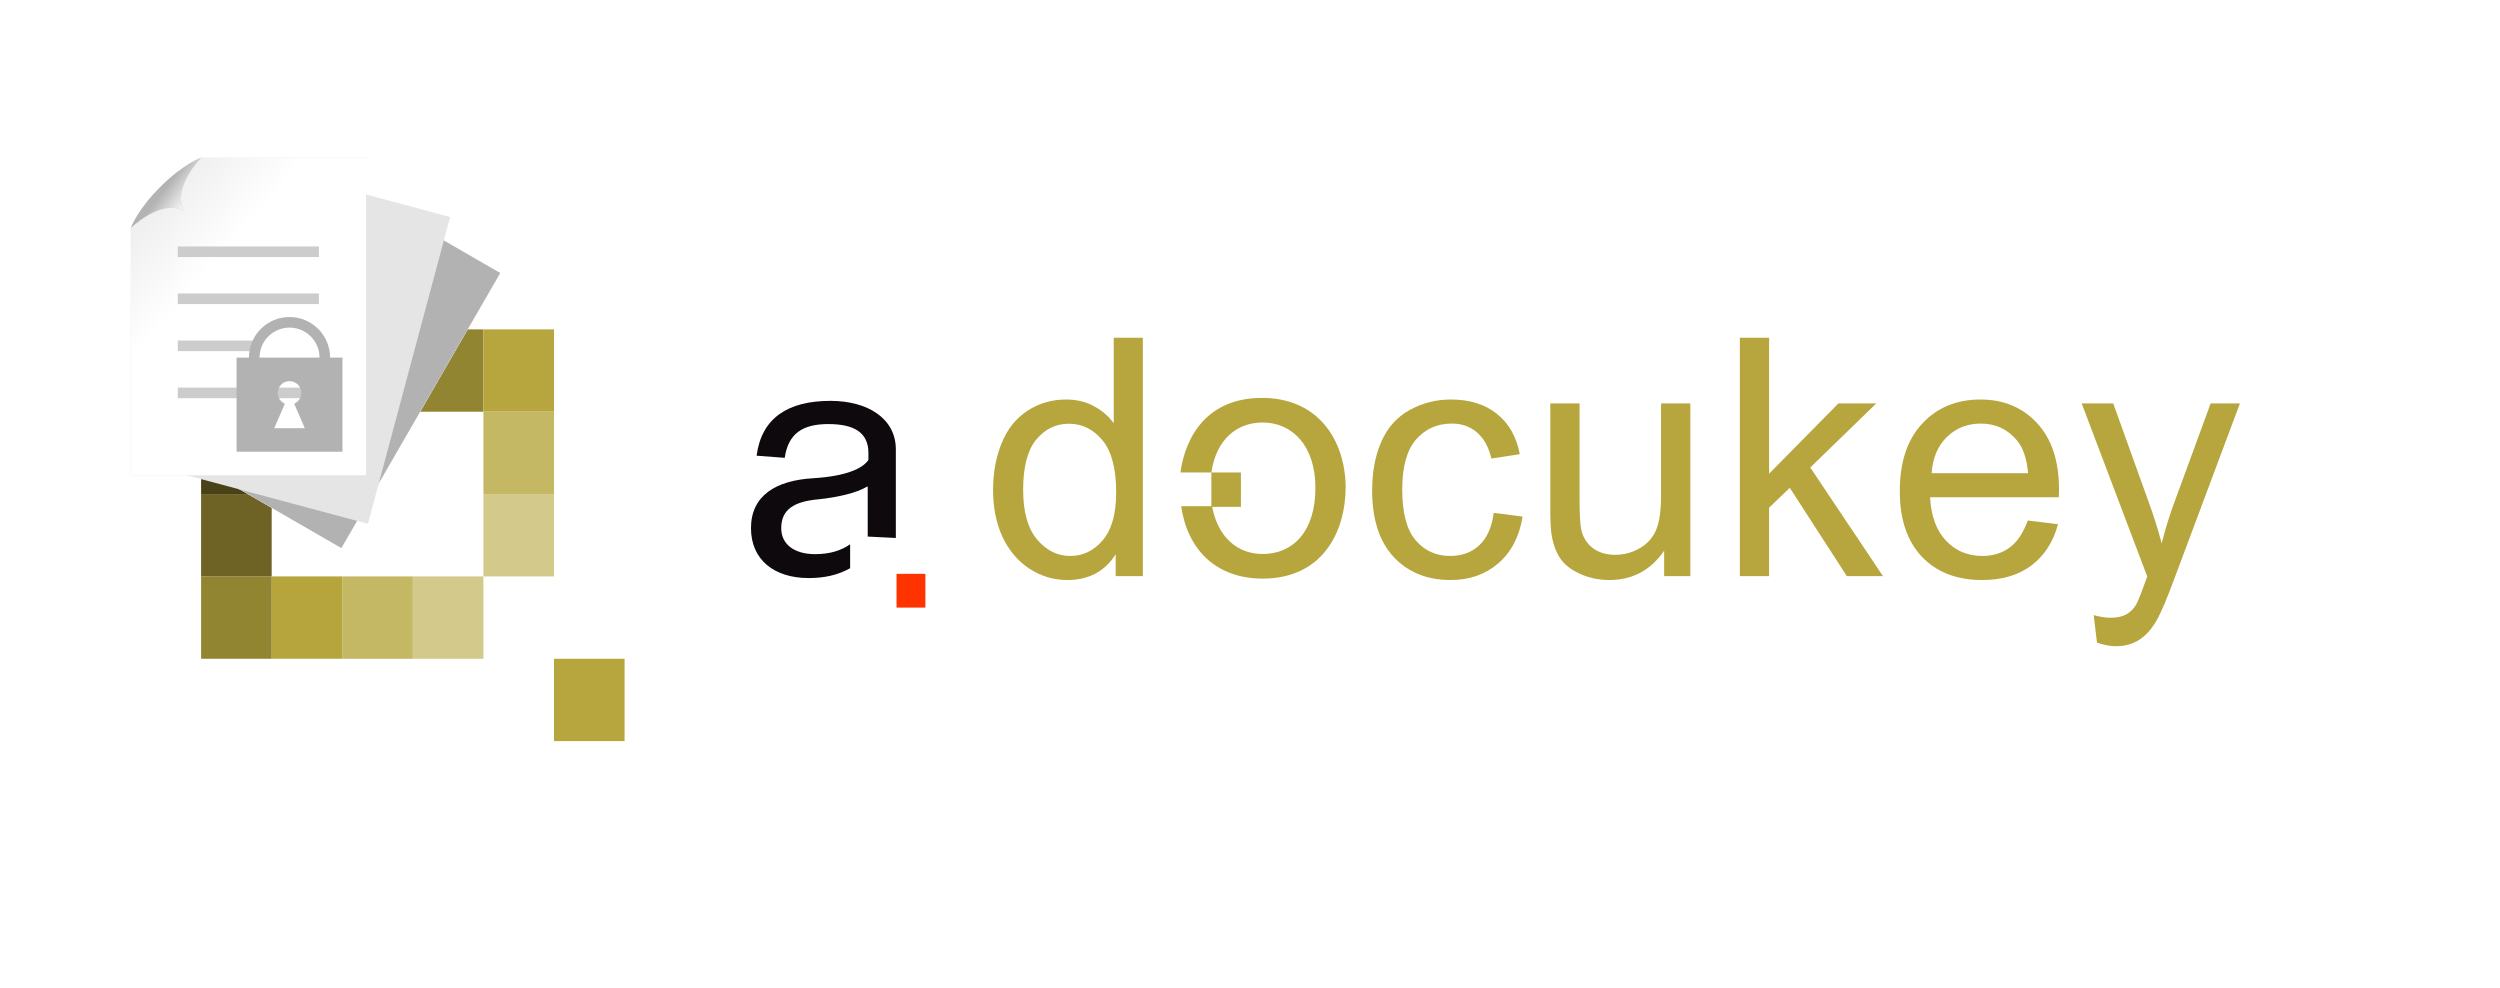 <svg xmlns="http://www.w3.org/2000/svg" width="506" height="200" viewBox="0 0 506 200" fill="none"><path d="M126.416 133.334H112.13V150H126.416V133.334Z" fill="#B6A63D"></path><path d="M97.845 116.667H83.559V133.334H97.845V116.667Z" fill="#D3C98A"></path><path d="M83.559 116.667H69.273V133.334H83.559V116.667Z" fill="#C5B864"></path><path d="M69.273 116.667H54.987V133.334H69.273V116.667Z" fill="#B6A53D"></path><path d="M54.987 116.667H40.702V133.334H54.987V116.667Z" fill="#928531"></path><path d="M54.987 100H40.702V116.667H54.987V100Z" fill="#6E6324"></path><path d="M54.987 83.334H40.702V100H54.987V83.334Z" fill="#494218"></path><path d="M54.987 66.667H40.702V83.334H54.987V66.667Z" fill="#25200C"></path><path d="M69.273 66.667H54.987V83.334H69.273V66.667Z" fill="#494218"></path><path d="M83.559 66.667H69.273V83.334H83.559V66.667Z" fill="#6E6324"></path><path d="M97.845 66.667H83.559V83.334H97.845V66.667Z" fill="#928531"></path><path d="M112.131 66.667H97.845V83.334H112.131V66.667Z" fill="#B7A63E"></path><path d="M112.131 83.334H97.845V100H112.131V83.334Z" fill="#C5B864"></path><path d="M112.131 100H97.845V116.667H112.131V100Z" fill="#D3C98A"></path><g filter="url(#filter0_d)"><path d="M69.1 110.932L27.86 87.122L52.861 43.821L72.375 38.592L101.243 55.259L69.1 110.932Z" fill="#E6E5E5"></path><path d="M69.1 110.932L27.86 87.122L52.861 43.821L72.375 38.592L101.243 55.259L69.1 110.932Z" fill="url(#paint0_linear)"></path><path d="M69.1 110.932L27.86 87.122L52.861 43.821L72.375 38.592L101.243 55.259L69.1 110.932Z" fill="#B3B2B2"></path></g><path d="M52.861 43.821L72.375 38.592L65.232 50.964L52.861 43.821Z" fill="#B3B3B3"></path><path d="M52.861 43.821L72.375 38.592L65.232 50.964L52.861 43.821Z" fill="url(#paint1_linear)"></path><g filter="url(#filter1_d)"><path d="M74.469 106.02L28.472 93.695L41.413 45.399L58.91 35.297L91.107 43.924L74.469 106.02Z" fill="#E6E5E5"></path></g><path d="M41.413 45.398L58.91 35.297L55.212 49.096L41.413 45.398Z" fill="#B3B3B3"></path><path d="M41.413 45.398L58.91 35.297L55.212 49.096L41.413 45.398Z" fill="url(#paint2_linear)"></path><g filter="url(#filter2_d)"><path d="M74.076 96.191L26.457 96.191L26.457 46.191L40.742 31.905L74.076 31.905L74.076 96.191Z" fill="#E6E5E5"></path><path d="M74.076 96.191L26.457 96.191L26.457 46.191L40.742 31.905L74.076 31.905L74.076 96.191Z" fill="url(#paint3_linear)"></path></g><path d="M35.98 50.953H64.552" stroke="#CCCCCC" stroke-width="2.143"></path><path d="M35.98 60.476H64.552" stroke="#CCCCCC" stroke-width="2.143"></path><path d="M35.98 70H52.647" stroke="#CCCCCC" stroke-width="2.143"></path><path d="M35.98 79.524H64.552" stroke="#CCCCCC" stroke-width="2.143"></path><path d="M37.171 42.619C32.409 40.238 26.456 46.191 26.456 46.191C26.456 46.191 27.647 42.619 32.409 37.857C37.171 33.095 40.742 31.905 40.742 31.905C40.742 31.905 34.79 37.857 37.171 42.619Z" fill="#B3B3B3"></path><path d="M37.171 42.619C32.409 40.238 26.456 46.191 26.456 46.191C26.456 46.191 27.647 42.619 32.409 37.857C37.171 33.095 40.742 31.905 40.742 31.905C40.742 31.905 34.79 37.857 37.171 42.619Z" fill="url(#paint4_linear)"></path><g filter="url(#filter3_d)"><path fill-rule="evenodd" clip-rule="evenodd" d="M58.599 66.309C55.246 66.309 52.528 69.028 52.528 72.381H50.385C50.385 67.844 54.062 64.166 58.599 64.166C63.136 64.166 66.814 67.844 66.814 72.381H64.671C64.671 69.028 61.952 66.309 58.599 66.309ZM47.885 72.381H69.314V91.428H47.885V72.381ZM59.545 81.709C60.39 81.343 60.98 80.502 60.98 79.524C60.98 78.209 59.914 77.143 58.599 77.143C57.284 77.143 56.218 78.209 56.218 79.524C56.218 80.502 56.809 81.343 57.653 81.709L55.506 86.666H61.692L59.545 81.709Z" fill="#B2B2B2"></path></g><path fill-rule="evenodd" clip-rule="evenodd" d="M225.815 112.196V116.607H231.312V68.352H225.42V85.666C224.388 84.24 223.05 83.088 221.404 82.21C219.758 81.31 217.882 80.86 215.775 80.86C212.901 80.86 210.3 81.617 207.974 83.131C205.648 84.645 203.904 86.829 202.741 89.682C201.577 92.513 200.996 95.672 200.996 99.162C200.996 102.738 201.632 105.909 202.905 108.674C204.2 111.417 206.01 113.557 208.336 115.093C210.684 116.629 213.252 117.397 216.039 117.397C220.34 117.397 223.598 115.664 225.815 112.196ZM209.916 109.201C208.029 106.985 207.085 103.638 207.085 99.162C207.085 94.531 207.963 91.141 209.719 88.99C211.496 86.84 213.702 85.765 216.335 85.765C219.034 85.765 221.305 86.884 223.149 89.122C224.992 91.36 225.913 94.871 225.913 99.655C225.913 104 225.003 107.237 223.181 109.366C221.382 111.472 219.188 112.526 216.598 112.526C214.031 112.526 211.803 111.417 209.916 109.201Z" fill="#B6A63D"></path><path d="M308.17 104.56L302.343 103.803C301.927 106.765 300.939 108.96 299.381 110.386C297.823 111.812 295.881 112.526 293.555 112.526C290.658 112.526 288.31 111.461 286.511 109.333C284.711 107.204 283.812 103.792 283.812 99.096C283.812 94.466 284.744 91.086 286.61 88.958C288.475 86.807 290.9 85.732 293.884 85.732C295.859 85.732 297.538 86.324 298.92 87.509C300.325 88.694 301.301 90.461 301.85 92.809L307.61 91.92C306.93 88.387 305.383 85.666 302.969 83.757C300.555 81.826 297.45 80.86 293.654 80.86C290.647 80.86 287.86 81.573 285.293 83C282.747 84.404 280.849 86.522 279.598 89.353C278.348 92.183 277.722 95.486 277.722 99.26C277.722 105.097 279.17 109.585 282.067 112.723C284.986 115.839 288.837 117.397 293.621 117.397C297.439 117.397 300.654 116.267 303.265 114.007C305.898 111.725 307.533 108.576 308.17 104.56Z" fill="#B6A63D"></path><path d="M336.822 116.607V111.472C334.101 115.422 330.404 117.397 325.73 117.397C323.667 117.397 321.736 117.002 319.936 116.212C318.159 115.422 316.831 114.435 315.954 113.25C315.098 112.043 314.494 110.572 314.143 108.839C313.902 107.676 313.781 105.833 313.781 103.309V81.65H319.706V101.038C319.706 104.132 319.827 106.217 320.068 107.292C320.441 108.85 321.231 110.079 322.438 110.978C323.645 111.856 325.137 112.295 326.915 112.295C328.692 112.295 330.36 111.845 331.918 110.946C333.476 110.024 334.573 108.784 335.21 107.226C335.868 105.646 336.197 103.364 336.197 100.379V81.65H342.122V116.607H336.822Z" fill="#B6A63D"></path><path d="M352.144 68.352V116.607H358.069V102.749L362.25 98.734L373.803 116.607H381.11L366.397 94.619L379.761 81.65H372.091L358.069 95.87V68.352H352.144Z" fill="#B6A63D"></path><path fill-rule="evenodd" clip-rule="evenodd" d="M410.422 105.35L416.544 106.107C415.578 109.684 413.79 112.46 411.179 114.435C408.567 116.41 405.232 117.397 401.172 117.397C396.059 117.397 392 115.828 388.993 112.69C386.009 109.53 384.517 105.108 384.517 99.425C384.517 93.544 386.031 88.98 389.059 85.732C392.087 82.484 396.015 80.86 400.843 80.86C405.517 80.86 409.335 82.451 412.298 85.633C415.26 88.815 416.742 93.291 416.742 99.063C416.742 99.414 416.731 99.941 416.709 100.643H390.639C390.858 104.483 391.945 107.424 393.898 109.464C395.851 111.505 398.287 112.526 401.205 112.526C403.378 112.526 405.232 111.955 406.768 110.814C408.304 109.673 409.522 107.851 410.422 105.35ZM390.968 95.771H410.487C410.224 92.831 409.478 90.625 408.249 89.155C406.362 86.873 403.915 85.732 400.909 85.732C398.188 85.732 395.895 86.642 394.029 88.464C392.186 90.285 391.166 92.721 390.968 95.771Z" fill="#B6A63D"></path><path d="M423.768 124.507L424.427 130.07C425.831 130.553 427.104 130.794 428.245 130.794C430.132 130.794 431.756 130.333 433.117 129.411C434.477 128.512 435.684 127.085 436.737 125.132C437.527 123.684 438.636 121.04 440.062 117.2L453.36 81.65H447.435L439.963 102.025C439.02 104.615 438.208 107.27 437.527 109.991C436.781 107.16 435.936 104.461 434.993 101.894L427.718 81.65H421.333L434.598 116.673C434.356 117.309 434.181 117.792 434.071 118.121C433.237 120.469 432.634 121.94 432.261 122.532C431.756 123.322 431.109 123.936 430.319 124.375C429.529 124.814 428.475 125.034 427.159 125.034C426.193 125.034 425.063 124.858 423.768 124.507Z" fill="#B6A63D"></path><path d="M238.919 95.621C239.915 88.362 244.327 80.535 255.428 80.535C266.813 80.535 272.222 89.074 272.364 98.467C272.364 107.86 267.525 117.111 255.57 117.111C246.177 117.111 240.342 111.276 239.061 102.452H245.181L245.181 95.621L251.159 95.621V102.594H245.35C246.522 108.766 250.486 112.13 255.57 112.13C261.69 112.13 266.244 107.575 266.244 98.752C266.244 90.212 261.548 85.516 255.57 85.516C250.304 85.516 246.177 88.931 245.181 95.621H238.919Z" fill="#B6A63D"></path><path d="M187.296 116.146H181.46V122.978H187.296V116.146Z" fill="#FF3300"></path><path d="M175.625 108.603V102.625V102.483V98.498H175.483C173.348 99.779 169.648 100.633 165.663 101.06C160.824 101.487 158.12 103.052 158.12 106.895C158.12 110.31 160.966 112.161 164.951 112.161C167.94 112.161 170.217 111.449 172.067 110.168V115.007C169.505 116.43 166.801 116.999 163.67 116.999C156.697 116.999 152 113.299 152 106.895C152 100.348 156.981 97.217 164.666 96.79C171.356 96.363 174.629 94.798 175.767 93.09C175.767 92.52 175.767 92.094 175.767 91.667C175.767 87.397 172.636 85.831 167.655 85.831C162.532 85.831 159.543 87.682 158.831 92.663L153.139 92.236C154.135 84.551 159.543 81.135 168.082 81.135C175.625 81.135 181.318 84.693 181.318 90.955V108.887L175.625 108.603Z" fill="#0D090C"></path><defs><filter id="filter0_d" x="22.146" y="38.592" width="84.811" height="83.768" filterUnits="userSpaceOnUse" color-interpolation-filters="sRGB"><feGaussianBlur stdDeviation="2.857"></feGaussianBlur></filter><filter id="filter1_d" x="22.758" y="29.583" width="74.064" height="82.151" filterUnits="userSpaceOnUse" color-interpolation-filters="sRGB"><feGaussianBlur stdDeviation="2.857"></feGaussianBlur></filter><filter id="filter2_d" x="20.742" y="26.191" width="59.048" height="75.714" filterUnits="userSpaceOnUse" color-interpolation-filters="sRGB"><feGaussianBlur stdDeviation="2.857"></feGaussianBlur></filter><filter id="filter3_d" x="42.171" y="58.452" width="32.857" height="38.691" filterUnits="userSpaceOnUse" color-interpolation-filters="sRGB"><feGaussianBlur stdDeviation="2.857"></feGaussianBlur></filter><linearGradient id="paint0_linear" x1="67.3" y1="57.382" x2="58.199" y2="31.287" gradientUnits="userSpaceOnUse"><stop stop-color="white"></stop><stop offset="1" stop-color="white" stop-opacity="0"></stop></linearGradient><linearGradient id="paint1_linear" x1="64.68" y1="42.397" x2="68.761" y2="54.376" gradientUnits="userSpaceOnUse"><stop stop-color="white" stop-opacity="0"></stop><stop offset="1" stop-color="white"></stop></linearGradient><linearGradient id="paint2_linear" x1="52.461" y1="40.964" x2="59.504" y2="51.478" gradientUnits="userSpaceOnUse"><stop stop-color="white" stop-opacity="0"></stop><stop offset="1" stop-color="white"></stop></linearGradient><linearGradient id="paint3_linear" x1="45.742" y1="50.714" x2="24.812" y2="32.666" gradientUnits="userSpaceOnUse"><stop stop-color="white"></stop><stop offset="1" stop-color="white" stop-opacity="0"></stop></linearGradient><linearGradient id="paint4_linear" x1="33.599" y1="37.857" x2="38.361" y2="41.429" gradientUnits="userSpaceOnUse"><stop stop-color="white" stop-opacity="0"></stop><stop offset="1" stop-color="white"></stop></linearGradient></defs></svg>